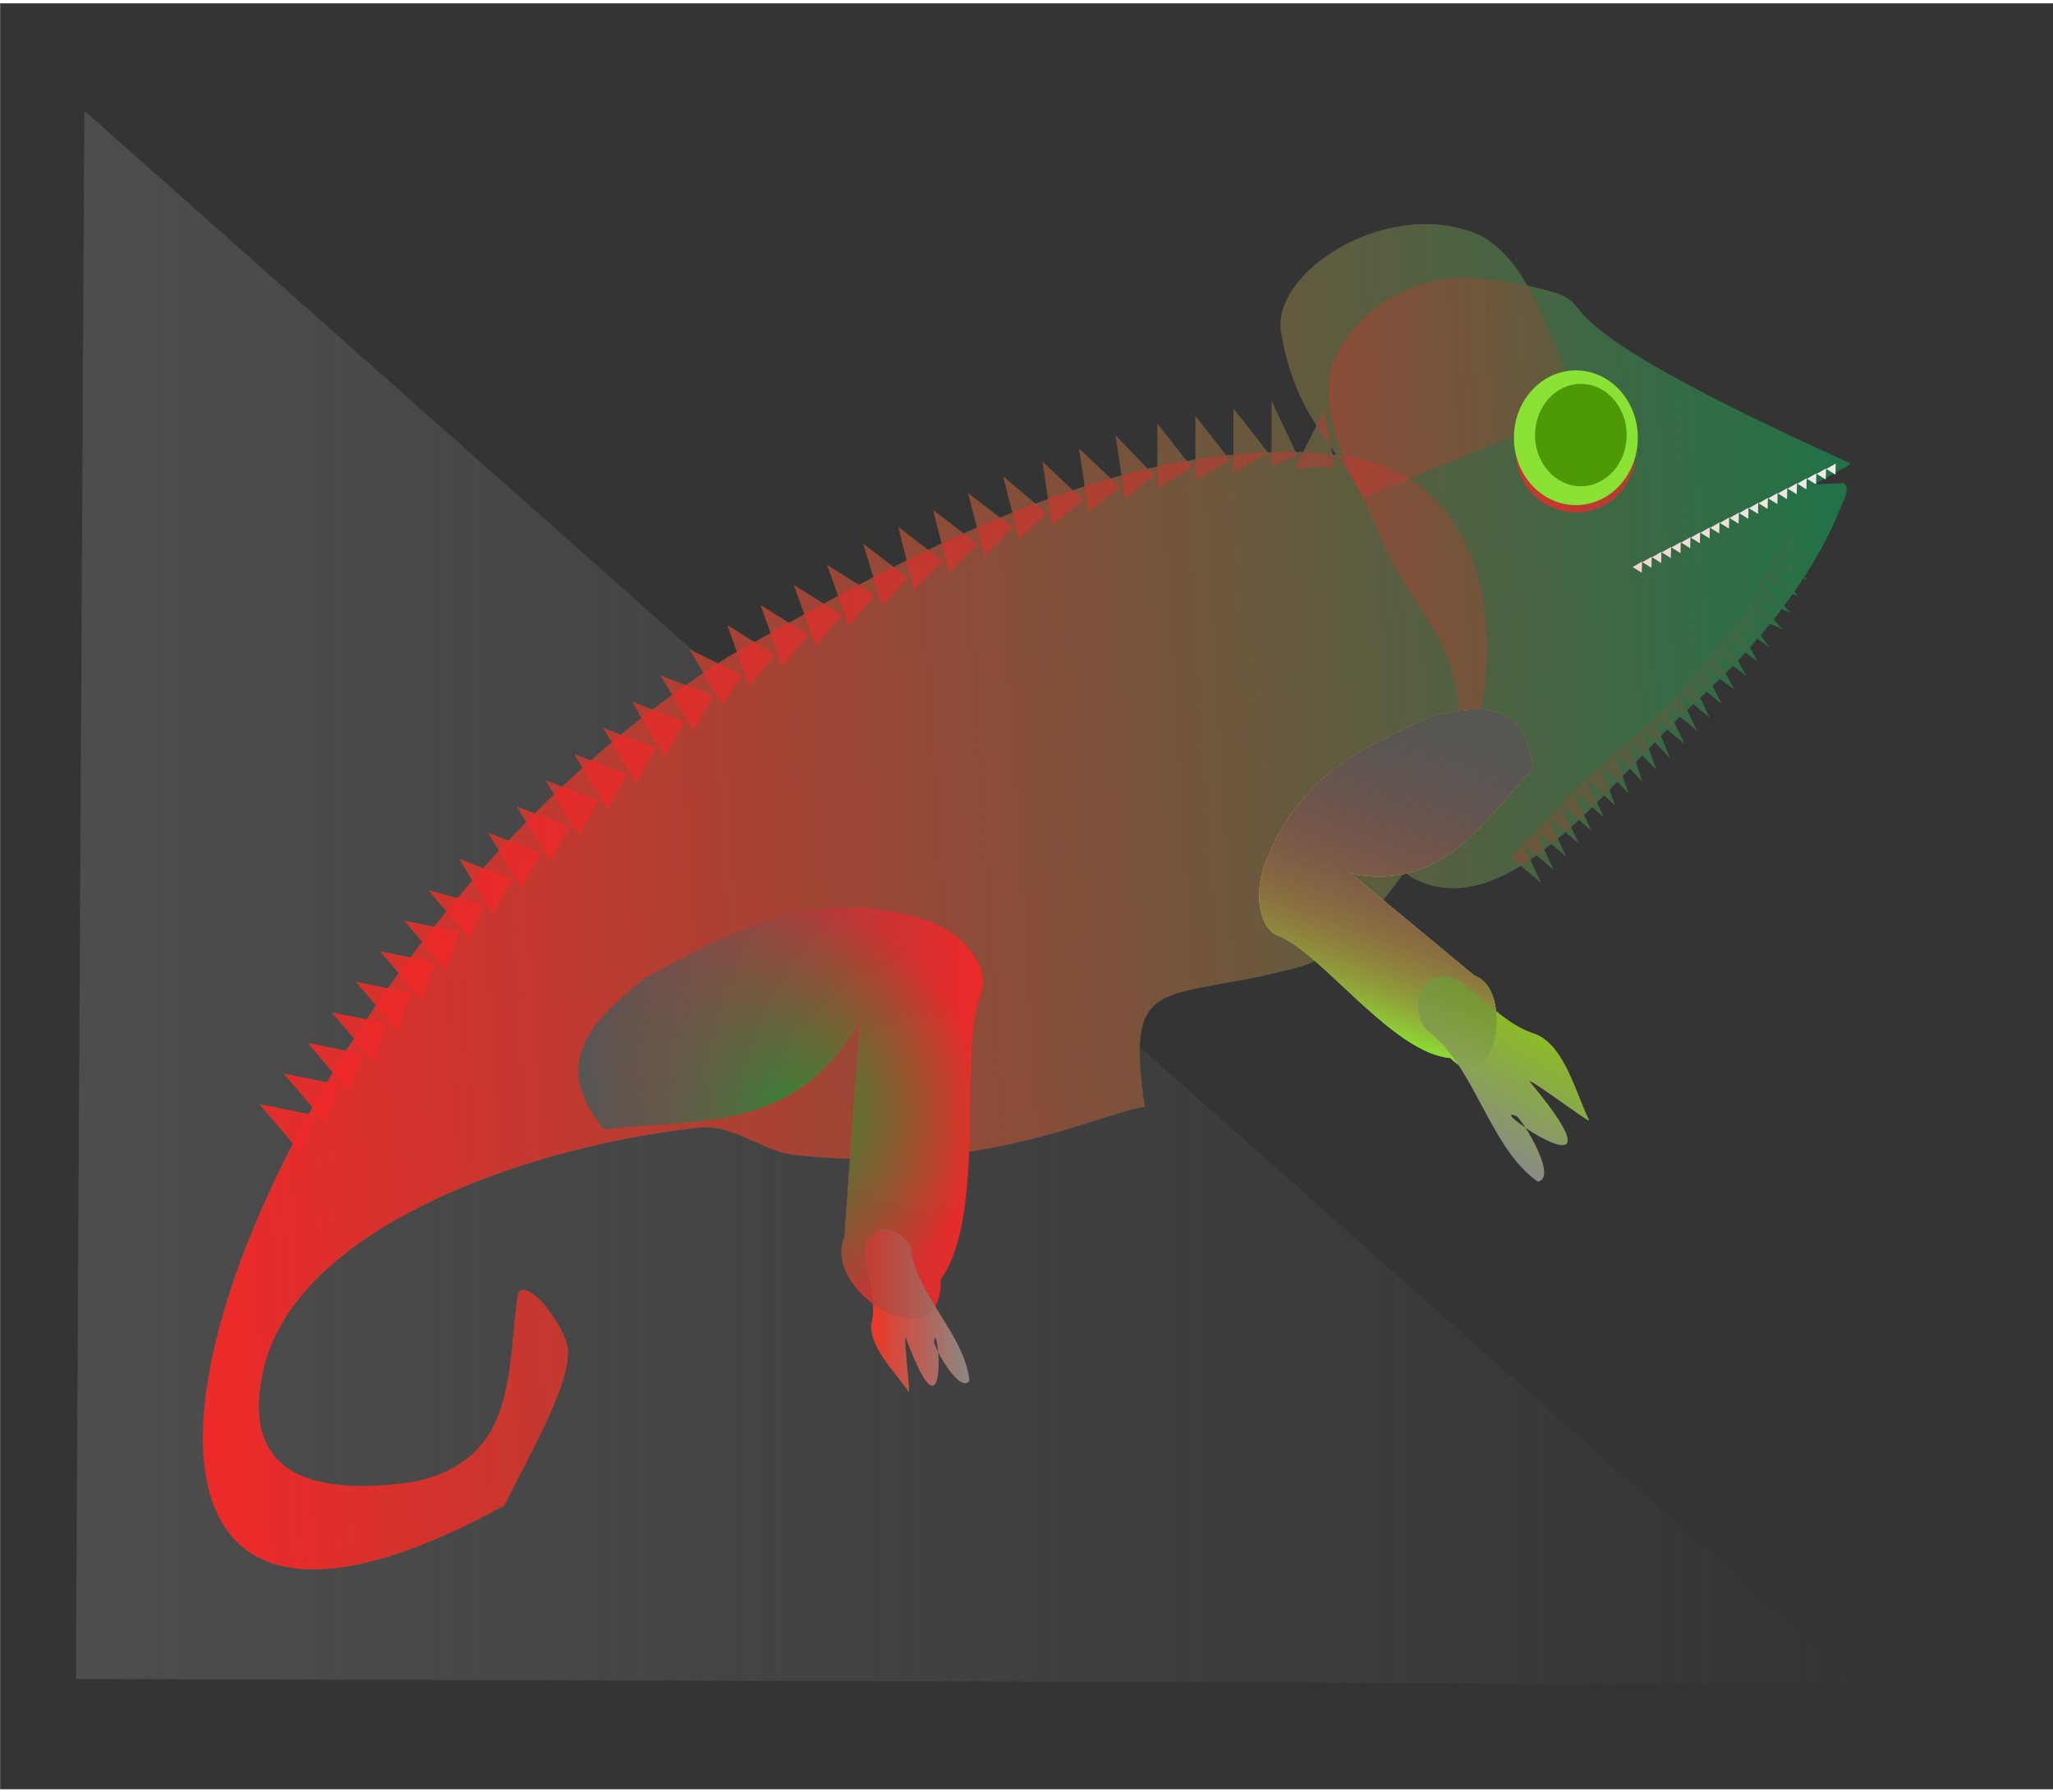 <?xml version="1.0" encoding="UTF-8" standalone="no"?>
<!-- Created with Inkscape (http://www.inkscape.org/) -->

<svg
   xmlns:dc="http://purl.org/dc/elements/1.1/"
   xmlns:cc="http://creativecommons.org/ns#"
   xmlns:rdf="http://www.w3.org/1999/02/22-rdf-syntax-ns#"
   xmlns:svg="http://www.w3.org/2000/svg"
   xmlns="http://www.w3.org/2000/svg"
   xmlns:xlink="http://www.w3.org/1999/xlink"
   xmlns:sodipodi="http://sodipodi.sourceforge.net/DTD/sodipodi-0.dtd"
   xmlns:inkscape="http://www.inkscape.org/namespaces/inkscape"
   inkscape:version="0.48.3.1 r9886"
   version="1.1"
   id="svg2"
   height="480"
   width="550"
   sodipodi:docname="kameleon.svg"
   inkscape:export-filename="/home/john/Images/kameleon.png"
   inkscape:export-xdpi="48.459999"
   inkscape:export-ydpi="48.459999">
  <sodipodi:namedview
     id="base"
     pagecolor="#ffffff"
     bordercolor="#666666"
     borderopacity="1.0"
     inkscape:pageopacity="0.0"
     inkscape:pageshadow="2"
     inkscape:zoom="0.35"
     inkscape:cx="-125"
     inkscape:cy="520"
     inkscape:document-units="px"
     inkscape:current-layer="g3142"
     showgrid="false"
     inkscape:window-width="1366"
     inkscape:window-height="744"
     inkscape:window-x="0"
     inkscape:window-y="24"
     inkscape:window-maximized="1" />
  <defs
     id="defs4">
    <linearGradient
       inkscape:collect="always"
       id="linearGradient5080">
      <stop
         style="stop-color:#f23120;stop-opacity:1;"
         offset="0"
         id="stop5082" />
      <stop
         style="stop-color:#f23120;stop-opacity:0;"
         offset="1"
         id="stop5084" />
    </linearGradient>
    <linearGradient
       inkscape:collect="always"
       id="linearGradient5046">
      <stop
         style="stop-color:#8cbe20;stop-opacity:1;"
         offset="0"
         id="stop5048" />
      <stop
         style="stop-color:#8cbe20;stop-opacity:0;"
         offset="1"
         id="stop5050" />
    </linearGradient>
    <linearGradient
       inkscape:collect="always"
       id="linearGradient4947">
      <stop
         style="stop-color:#555753;stop-opacity:1;"
         offset="0"
         id="stop4949" />
      <stop
         style="stop-color:#555753;stop-opacity:0;"
         offset="1"
         id="stop4951" />
    </linearGradient>
    <linearGradient
       inkscape:collect="always"
       id="linearGradient4919">
      <stop
         style="stop-color:#555753;stop-opacity:1;"
         offset="0"
         id="stop4921" />
      <stop
         style="stop-color:#555753;stop-opacity:0;"
         offset="1"
         id="stop4923" />
    </linearGradient>
    <linearGradient
       inkscape:collect="always"
       id="linearGradient4901">
      <stop
         style="stop-color:#ef2929;stop-opacity:1;"
         offset="0"
         id="stop4903" />
      <stop
         style="stop-color:#ef2929;stop-opacity:0;"
         offset="1"
         id="stop4905" />
    </linearGradient>
    <linearGradient
       inkscape:collect="always"
       id="linearGradient4885">
      <stop
         style="stop-color:#1ea920;stop-opacity:1;"
         offset="0"
         id="stop4887" />
      <stop
         style="stop-color:#1ea920;stop-opacity:0;"
         offset="1"
         id="stop4889" />
    </linearGradient>
    <linearGradient
       inkscape:collect="always"
       id="linearGradient4604">
      <stop
         style="stop-color:#4d4d4d;stop-opacity:1;"
         offset="0"
         id="stop4606" />
      <stop
         style="stop-color:#4d4d4d;stop-opacity:0;"
         offset="1"
         id="stop4608" />
    </linearGradient>
    <linearGradient
       inkscape:collect="always"
       id="linearGradient4596">
      <stop
         style="stop-color:#343434;stop-opacity:1;"
         offset="0"
         id="stop4598" />
      <stop
         style="stop-color:#343434;stop-opacity:0;"
         offset="1"
         id="stop4600" />
    </linearGradient>
    <linearGradient
       inkscape:collect="always"
       id="linearGradient4493">
      <stop
         style="stop-color:#3465a4;stop-opacity:1;"
         offset="0"
         id="stop4495" />
      <stop
         style="stop-color:#3465a4;stop-opacity:0;"
         offset="1"
         id="stop4497" />
    </linearGradient>
    <linearGradient
       inkscape:collect="always"
       id="linearGradient4471">
      <stop
         style="stop-color:#ef2929;stop-opacity:1;"
         offset="0"
         id="stop4473" />
      <stop
         style="stop-color:#ef2929;stop-opacity:0;"
         offset="1"
         id="stop4475" />
    </linearGradient>
    <linearGradient
       inkscape:collect="always"
       id="linearGradient4413">
      <stop
         style="stop-color:#000000;stop-opacity:1;"
         offset="0"
         id="stop4415" />
      <stop
         style="stop-color:#000000;stop-opacity:0;"
         offset="1"
         id="stop4417" />
    </linearGradient>
    <linearGradient
       inkscape:collect="always"
       id="linearGradient3962">
      <stop
         style="stop-color:#31999b;stop-opacity:1;"
         offset="0"
         id="stop3964" />
      <stop
         style="stop-color:#31999b;stop-opacity:0;"
         offset="1"
         id="stop3966" />
    </linearGradient>
    <radialGradient
       inkscape:collect="always"
       xlink:href="#linearGradient3962"
       id="radialGradient3970"
       cx="-291.429"
       cy="753.791"
       fx="-291.429"
       fy="753.791"
       r="38.662"
       gradientTransform="matrix(1,0,0,1.001,0,-1.019)"
       gradientUnits="userSpaceOnUse" />
    <radialGradient
       inkscape:collect="always"
       xlink:href="#linearGradient3962"
       id="radialGradient4000"
       gradientUnits="userSpaceOnUse"
       gradientTransform="matrix(1,0,0,1.001,0,-1.019)"
       cx="-291.429"
       cy="753.791"
       fx="-291.429"
       fy="753.791"
       r="38.662" />
    <radialGradient
       inkscape:collect="always"
       xlink:href="#linearGradient3962"
       id="radialGradient4326"
       gradientUnits="userSpaceOnUse"
       gradientTransform="matrix(1,0,0,1.001,0,-1.019)"
       cx="-291.429"
       cy="753.791"
       fx="-291.429"
       fy="753.791"
       r="38.662" />
    <linearGradient
       inkscape:collect="always"
       xlink:href="#linearGradient4413"
       id="linearGradient4419"
       x1="-164.68"
       y1="654.138"
       x2="-89.332"
       y2="819.853"
       gradientUnits="userSpaceOnUse" />
    <linearGradient
       inkscape:collect="always"
       xlink:href="#linearGradient4471"
       id="linearGradient4477"
       x1="-1286.124"
       y1="442.155"
       x2="220.002"
       y2="442.155"
       gradientUnits="userSpaceOnUse" />
    <radialGradient
       inkscape:collect="always"
       xlink:href="#linearGradient4493"
       id="radialGradient4501"
       cx="-244.286"
       cy="710.934"
       fx="-244.286"
       fy="710.934"
       r="32.857"
       gradientTransform="matrix(1,0,0,1.087,0,-61.82)"
       gradientUnits="userSpaceOnUse" />
    <linearGradient
       inkscape:collect="always"
       xlink:href="#linearGradient4471"
       id="linearGradient4542"
       gradientUnits="userSpaceOnUse"
       x1="-1286.124"
       y1="442.155"
       x2="220.002"
       y2="442.155" />
    <radialGradient
       inkscape:collect="always"
       xlink:href="#linearGradient4493"
       id="radialGradient4548"
       gradientUnits="userSpaceOnUse"
       gradientTransform="matrix(1,0,0,1.087,0,-61.82)"
       cx="-244.286"
       cy="710.934"
       fx="-244.286"
       fy="710.934"
       r="32.857" />
    <linearGradient
       inkscape:collect="always"
       xlink:href="#linearGradient4471"
       id="linearGradient4660"
       gradientUnits="userSpaceOnUse"
       x1="-1286.124"
       y1="442.155"
       x2="220.002"
       y2="442.155" />
    <radialGradient
       inkscape:collect="always"
       xlink:href="#linearGradient4493"
       id="radialGradient4666"
       gradientUnits="userSpaceOnUse"
       gradientTransform="matrix(1,0,0,1.087,0,-61.82)"
       cx="-244.286"
       cy="710.934"
       fx="-244.286"
       fy="710.934"
       r="32.857" />
    <linearGradient
       inkscape:collect="always"
       xlink:href="#linearGradient4471"
       id="linearGradient4700"
       gradientUnits="userSpaceOnUse"
       x1="-1286.124"
       y1="442.155"
       x2="220.002"
       y2="442.155" />
    <radialGradient
       inkscape:collect="always"
       xlink:href="#linearGradient4493"
       id="radialGradient4702"
       gradientUnits="userSpaceOnUse"
       gradientTransform="matrix(1,0,0,1.087,0,-61.82)"
       cx="-244.286"
       cy="710.934"
       fx="-244.286"
       fy="710.934"
       r="32.857" />
    <linearGradient
       inkscape:collect="always"
       xlink:href="#linearGradient4471"
       id="linearGradient4750"
       gradientUnits="userSpaceOnUse"
       x1="-1286.124"
       y1="442.155"
       x2="220.002"
       y2="442.155" />
    <radialGradient
       inkscape:collect="always"
       xlink:href="#linearGradient4493"
       id="radialGradient4756"
       gradientUnits="userSpaceOnUse"
       gradientTransform="matrix(1,0,0,1.087,0,-61.82)"
       cx="-244.286"
       cy="710.934"
       fx="-244.286"
       fy="710.934"
       r="32.857" />
    <linearGradient
       inkscape:collect="always"
       xlink:href="#linearGradient4471"
       id="linearGradient4802"
       gradientUnits="userSpaceOnUse"
       x1="-1286.124"
       y1="442.155"
       x2="220.002"
       y2="442.155" />
    <radialGradient
       inkscape:collect="always"
       xlink:href="#linearGradient4493"
       id="radialGradient4808"
       gradientUnits="userSpaceOnUse"
       gradientTransform="matrix(1,0,0,1.087,0,-61.82)"
       cx="-244.286"
       cy="710.934"
       fx="-244.286"
       fy="710.934"
       r="32.857" />
    <linearGradient
       inkscape:collect="always"
       xlink:href="#linearGradient4901"
       id="linearGradient4911"
       x1="293.482"
       y1="811.179"
       x2="563.264"
       y2="811.179"
       gradientUnits="userSpaceOnUse" />
    <linearGradient
       inkscape:collect="always"
       xlink:href="#linearGradient4919"
       id="linearGradient4927"
       x1="293.482"
       y1="811.179"
       x2="563.264"
       y2="811.179"
       gradientUnits="userSpaceOnUse" />
    <linearGradient
       inkscape:collect="always"
       xlink:href="#linearGradient4471"
       id="linearGradient5138"
       gradientUnits="userSpaceOnUse"
       x1="-1286.124"
       y1="442.155"
       x2="220.002"
       y2="442.155" />
    <linearGradient
       inkscape:collect="always"
       xlink:href="#linearGradient4471"
       id="linearGradient5140"
       gradientUnits="userSpaceOnUse"
       x1="-1286.124"
       y1="442.155"
       x2="220.002"
       y2="442.155" />
    <linearGradient
       inkscape:collect="always"
       xlink:href="#linearGradient4471"
       id="linearGradient5142"
       gradientUnits="userSpaceOnUse"
       x1="-1286.124"
       y1="442.155"
       x2="220.002"
       y2="442.155" />
    <linearGradient
       inkscape:collect="always"
       xlink:href="#linearGradient4471"
       id="linearGradient5144"
       gradientUnits="userSpaceOnUse"
       x1="-1286.124"
       y1="442.155"
       x2="220.002"
       y2="442.155" />
    <linearGradient
       inkscape:collect="always"
       xlink:href="#linearGradient4471"
       id="linearGradient5146"
       gradientUnits="userSpaceOnUse"
       x1="-1286.124"
       y1="442.155"
       x2="220.002"
       y2="442.155" />
    <linearGradient
       inkscape:collect="always"
       xlink:href="#linearGradient4471"
       id="linearGradient5148"
       gradientUnits="userSpaceOnUse"
       x1="-1286.124"
       y1="442.155"
       x2="220.002"
       y2="442.155" />
    <linearGradient
       inkscape:collect="always"
       xlink:href="#linearGradient4471"
       id="linearGradient5150"
       gradientUnits="userSpaceOnUse"
       x1="-1286.124"
       y1="442.155"
       x2="220.002"
       y2="442.155" />
    <linearGradient
       inkscape:collect="always"
       xlink:href="#linearGradient4471"
       id="linearGradient5152"
       gradientUnits="userSpaceOnUse"
       x1="-1286.124"
       y1="442.155"
       x2="220.002"
       y2="442.155" />
    <radialGradient
       inkscape:collect="always"
       xlink:href="#linearGradient4493"
       id="radialGradient5154"
       gradientUnits="userSpaceOnUse"
       gradientTransform="matrix(1,0,0,1.087,0,-61.82)"
       cx="-244.286"
       cy="710.934"
       fx="-244.286"
       fy="710.934"
       r="32.857" />
    <radialGradient
       inkscape:collect="always"
       xlink:href="#linearGradient4493"
       id="radialGradient5156"
       gradientUnits="userSpaceOnUse"
       gradientTransform="matrix(1,0,0,1.087,0,-61.82)"
       cx="-244.286"
       cy="710.934"
       fx="-244.286"
       fy="710.934"
       r="32.857" />
    <radialGradient
       inkscape:collect="always"
       xlink:href="#linearGradient4493"
       id="radialGradient5158"
       gradientUnits="userSpaceOnUse"
       gradientTransform="matrix(1,0,0,1.087,0,-61.82)"
       cx="-244.286"
       cy="710.934"
       fx="-244.286"
       fy="710.934"
       r="32.857" />
    <radialGradient
       inkscape:collect="always"
       xlink:href="#linearGradient4885"
       id="radialGradient5160"
       gradientUnits="userSpaceOnUse"
       gradientTransform="matrix(1,0,0,1.016,0,-4.973)"
       cx="-533.635"
       cy="307.079"
       fx="-533.635"
       fy="307.079"
       r="71.132" />
    <linearGradient
       inkscape:collect="always"
       xlink:href="#linearGradient4901"
       id="linearGradient5162"
       gradientUnits="userSpaceOnUse"
       x1="293.482"
       y1="811.179"
       x2="563.264"
       y2="811.179" />
    <linearGradient
       inkscape:collect="always"
       xlink:href="#linearGradient4901"
       id="linearGradient5164"
       gradientUnits="userSpaceOnUse"
       x1="293.482"
       y1="811.179"
       x2="563.264"
       y2="811.179" />
    <linearGradient
       inkscape:collect="always"
       xlink:href="#linearGradient4901"
       id="linearGradient5166"
       gradientUnits="userSpaceOnUse"
       x1="293.482"
       y1="811.179"
       x2="563.264"
       y2="811.179" />
    <linearGradient
       inkscape:collect="always"
       xlink:href="#linearGradient5046"
       id="linearGradient5168"
       gradientUnits="userSpaceOnUse"
       x1="270.036"
       y1="503.237"
       x2="581.368"
       y2="503.237" />
    <linearGradient
       inkscape:collect="always"
       xlink:href="#linearGradient4919"
       id="linearGradient5170"
       gradientUnits="userSpaceOnUse"
       x1="293.482"
       y1="811.179"
       x2="563.264"
       y2="811.179" />
    <linearGradient
       inkscape:collect="always"
       xlink:href="#linearGradient4919"
       id="linearGradient5172"
       gradientUnits="userSpaceOnUse"
       x1="293.482"
       y1="811.179"
       x2="563.264"
       y2="811.179" />
    <linearGradient
       inkscape:collect="always"
       xlink:href="#linearGradient4919"
       id="linearGradient5174"
       gradientUnits="userSpaceOnUse"
       x1="293.482"
       y1="811.179"
       x2="563.264"
       y2="811.179" />
    <linearGradient
       inkscape:collect="always"
       xlink:href="#linearGradient5080"
       id="linearGradient5176"
       gradientUnits="userSpaceOnUse"
       x1="455.75"
       y1="440.38"
       x2="664.453"
       y2="440.38" />
    <linearGradient
       inkscape:collect="always"
       xlink:href="#linearGradient4947"
       id="linearGradient5178"
       gradientUnits="userSpaceOnUse"
       x1="-604.767"
       y1="307.079"
       x2="-462.503"
       y2="307.079" />
    <linearGradient
       inkscape:collect="always"
       xlink:href="#linearGradient4604"
       id="linearGradient5185"
       gradientUnits="userSpaceOnUse"
       gradientTransform="matrix(0.849,0,0,0.849,-688.235,244.978)"
       x1="-432.252"
       y1="157.968"
       x2="493.572"
       y2="157.968" />
    <linearGradient
       inkscape:collect="always"
       xlink:href="#linearGradient4596"
       id="linearGradient5187"
       gradientUnits="userSpaceOnUse"
       gradientTransform="matrix(0.849,0,0,0.849,-653.321,207.835)"
       x1="-428.692"
       y1="160.537"
       x2="497.128"
       y2="160.537" />
    <linearGradient
       inkscape:collect="always"
       xlink:href="#linearGradient4471"
       id="linearGradient5238"
       gradientUnits="userSpaceOnUse"
       x1="-1286.124"
       y1="442.155"
       x2="220.002"
       y2="442.155" />
    <radialGradient
       inkscape:collect="always"
       xlink:href="#linearGradient4493"
       id="radialGradient5240"
       gradientUnits="userSpaceOnUse"
       gradientTransform="matrix(1,0,0,1.087,0,-61.82)"
       cx="-244.286"
       cy="710.934"
       fx="-244.286"
       fy="710.934"
       r="32.857" />
    <linearGradient
       inkscape:collect="always"
       xlink:href="#linearGradient4901"
       id="linearGradient5242"
       gradientUnits="userSpaceOnUse"
       x1="293.482"
       y1="811.179"
       x2="563.264"
       y2="811.179" />
    <linearGradient
       inkscape:collect="always"
       xlink:href="#linearGradient4919"
       id="linearGradient5244"
       gradientUnits="userSpaceOnUse"
       x1="293.482"
       y1="811.179"
       x2="563.264"
       y2="811.179" />
  </defs>
  <g
     inkscape:label="Calque 1"
     inkscape:groupmode="layer"
     id="layer1"
     transform="translate(0,-572.362)">
    <g
       id="g3142"
       transform="translate(-88.571,177.143)">
      <g
         id="g5189"
         transform="matrix(0.708,0,0,0.708,83.078,348.637)">
        <g
           transform="matrix(0.858,0,0,0.858,941.804,80.095)"
           id="g5180">
          <rect
             style="fill:#343434;fill-opacity:1;fill-rule:evenodd;stroke:#93adae;stroke-width:0;stroke-linecap:round;stroke-linejoin:miter;stroke-miterlimit:4;stroke-opacity:0.686;stroke-dasharray:none;stroke-dashoffset:0"
             id="rect4668"
             width="905.714"
             height="787.554"
             x="-1088.571"
             y="-15.192" />
          <path
             style="fill:url(#linearGradient5185);fill-opacity:1;fill-rule:evenodd;stroke:#93adae;stroke-width:0;stroke-linecap:round;stroke-linejoin:miter;stroke-miterlimit:4;stroke-opacity:0.686;stroke-dasharray:none;stroke-dashoffset:0"
             d="m -269.285,725.974 c -261.95,-0.753 -523.9,-1.507 -785.85,-2.26 l 3.701,-691.562 z"
             id="path4569"
             inkscape:connector-curvature="0"
             sodipodi:nodetypes="cccc" />
          <path
             sodipodi:nodetypes="cccc"
             inkscape:connector-curvature="0"
             id="path4572"
             d="m -1017.2,-3.208 c 261.949,1.02 523.898,2.04 785.847,3.06 l -4.405,691.557 z"
             style="fill:url(#linearGradient5187);fill-opacity:1;fill-rule:evenodd;stroke:#93adae;stroke-width:0;stroke-linecap:round;stroke-linejoin:miter;stroke-miterlimit:4;stroke-opacity:0.686;stroke-dasharray:none;stroke-dashoffset:0" />
        </g>
        <g
           transform="matrix(1.076,0,0,1.076,877.321,156.528)"
           id="g5094">
          <g
             id="g4503"
             transform="matrix(0.663,0,0,0.663,51.93,-131.059)">
            <g
               style="fill:#207248;fill-opacity:1"
               transform="matrix(0.599,-0.037,0.037,0.603,-452.084,254.772)"
               id="g3041">
              <path
                 style="fill:#207248;fill-opacity:1;stroke:none"
                 d="M -160.223,112.362 C -202.231,74.934 -278.396,71.556 -340.01,75.219 -497.761,84.598 -668.56,171.221 -779.105,223.791 -1238.328,472.066 -1521.489,1188.741 -1023.56,955.851 c 37.909,-63.562 63.552,-103.881 64.669,-132.06 0.818,-20.652 -34.091,-71.104 -41.489,-51.429 -13.74,70.832 -10.555,142.965 -100.266,157.714 -141.456,11.809 -142.85,-55.311 -127.925,-106.286 35.936,-122.738 245.029,-181.573 397.605,-188.571 28.86,-1.324 51.749,21.953 79.521,28.571 165.761,29.275 269.047,-18.056 314.627,-22.857 -10.69,-122.461 22.436,-88.765 145.212,-114.286 54.8,-11.391 151.307,-130.309 172.872,-214.286 16.991,-66.166 14.171,-150.408 -41.489,-200 z"
                 id="path3043"
                 inkscape:connector-curvature="0"
                 sodipodi:nodetypes="aaccsccsaccsaa" />
              <path
                 style="fill:#207248;fill-opacity:1;fill-rule:evenodd;stroke:none"
                 d="m -99.749,-107.266 c -76.584,-34.067 -180.706,23.983 -174.915,77.487 8.231,76.056 42.031,99.293 63.046,148.94 C -145.593,96.96 -79.569,74.759 -13.544,52.559 -34.56,2.913 -49.534,-84.929 -99.749,-107.266 z"
                 id="path3045"
                 inkscape:connector-curvature="0"
                 sodipodi:nodetypes="ssccs" />
              <path
                 style="fill:#207248;fill-opacity:1;stroke:none"
                 d="m -59.621,-59.066 c -22.203,-6.024 -45.974,-10.88 -69.083,-8.571 -21.039,2.101 -42.555,8.643 -59.214,20 -21.058,14.356 -40.759,34.352 -46.055,57.143 -11.318,48.706 20.604,97.905 36.186,145.714 16.153,49.56 58.694,94.208 59.214,145.714 0.335,33.127 -26.565,62.228 -36.186,94.286 -5.913,19.701 -32.457,48.442 -13.159,60 82.678,49.516 182.582,-78.184 256.593,-137.143 58.346,-46.48 111.36,-102.113 141.455,-165.714 2.947,-6.229 9.138,-15.579 3.29,-20 -271.1,-5.769 -234.708,101.165 3.29,-14.286 1.31,-0.721 3.367,-1.512 3.29,-2.857 C -102.194,-53.914 39.552,-31.525 -59.621,-59.066 z"
                 id="path3047"
                 inkscape:connector-curvature="0"
                 sodipodi:nodetypes="cssssssssscccc" />
              <path
                 sodipodi:type="arc"
                 style="fill:#207248;fill-opacity:1;fill-rule:evenodd;stroke:none"
                 id="path3049"
                 sodipodi:cx="-858.57141"
                 sodipodi:cy="-137.63782"
                 sodipodi:rx="64.285713"
                 sodipodi:ry="67.14286"
                 d="m -794.286,-137.638 c 0,37.082 -28.782,67.143 -64.286,67.143 -35.504,0 -64.286,-30.061 -64.286,-67.143 0,-37.082 28.782,-67.143 64.286,-67.143 35.504,0 64.286,30.061 64.286,67.143 z"
                 transform="matrix(0.822,0,0,0.787,684.508,199.287)" />
              <path
                 inkscape:connector-curvature="0"
                 style="fill:#207248;fill-opacity:1;fill-rule:evenodd;stroke:none"
                 id="path3051"
                 d="m -1217.583,590.843 c 0,0 47.902,12.68 47.902,12.68 0,0 -13.884,32.661 -13.884,32.661 0,0 -34.018,-45.341 -34.018,-45.341 m 22.918,-25.488 c 0,0 47.902,12.68 47.902,12.68 0,0 -13.884,32.661 -13.884,32.661 0,0 -34.018,-45.341 -34.018,-45.341 m 22.918,-25.488 c 0,0 47.902,12.68 47.902,12.68 0,0 -13.884,32.661 -13.884,32.661 0,0 -34.018,-45.341 -34.018,-45.341 m 22.918,-25.488 c 0,0 47.902,12.68 47.902,12.68 0,0 -13.884,32.661 -13.884,32.661 0,0 -34.018,-45.341 -34.018,-45.341 m 22.918,-25.488 c 0,0 47.902,12.68 47.902,12.68 0,0 -13.884,32.661 -13.884,32.661 0,0 -34.018,-45.341 -34.018,-45.341 m 22.918,-25.488 c 0,0 47.902,12.68 47.902,12.68 0,0 -13.884,32.661 -13.884,32.661 0,0 -34.018,-45.341 -34.018,-45.341 m 22.918,-25.488 c 0,0 47.902,12.68 47.902,12.68 0,0 -13.884,32.661 -13.884,32.661 0,0 -34.018,-45.341 -34.018,-45.341 m 22.918,-25.488 c 0,0 47.683,16.221 47.683,16.221 0,0 -13.665,29.119 -13.665,29.119 0,0 -34.018,-45.341 -34.018,-45.341 m 29.232,-25.499 c 0,0 45.205,20.294 45.205,20.294 0,0 -19.006,29.971 -19.006,29.971 0,0 -26.2,-50.265 -26.2,-50.265 m 26.754,-21.426 c 0,0 45.205,20.294 45.205,20.294 0,0 -19.006,29.971 -19.006,29.971 0,0 -26.2,-50.265 -26.2,-50.265 m 26.754,-21.426 c 0,0 45.205,20.294 45.205,20.294 0,0 -19.006,29.971 -19.006,29.971 0,0 -26.2,-50.265 -26.2,-50.265 m 26.754,-21.426 c 0,0 45.205,20.294 45.205,20.294 0,0 -19.006,29.971 -19.006,29.971 0,0 -26.2,-50.265 -26.2,-50.265 m 26.754,-21.426 c 0,0 45.205,20.294 45.205,20.294 0,0 -19.006,29.971 -19.006,29.971 0,0 -26.2,-50.265 -26.2,-50.265 m 26.754,-21.426 c 0,0 45.205,20.294 45.205,20.294 0,0 -19.006,29.971 -19.006,29.971 0,0 -26.2,-50.265 -26.2,-50.265 m 26.754,-21.426 c 0,0 45.205,20.294 45.205,20.294 0,0 -19.006,29.971 -19.006,29.971 0,0 -26.2,-50.265 -26.2,-50.265 M -840.649,236.95 c 0,0 45.205,20.294 45.205,20.294 0,0 -19.006,29.971 -19.006,29.971 0,0 -26.2,-50.265 -26.2,-50.265 m 26.754,-21.426 c 0,0 44.844,25.474 44.844,25.474 0,0 -18.644,24.792 -18.644,24.792 0,0 -26.2,-50.265 -26.2,-50.265 m 34.919,-19.052 c 0,0 40.356,28.753 40.356,28.753 0,0 -24.506,25.669 -24.506,25.669 0,0 -15.85,-54.422 -15.85,-54.422 m 30.432,-15.772 c 0,0 40.356,28.753 40.356,28.753 0,0 -24.506,25.669 -24.506,25.669 0,0 -15.85,-54.422 -15.85,-54.422 m 30.431,-15.772 c 0,0 40.356,28.753 40.356,28.753 0,0 -24.506,25.669 -24.506,25.669 0,0 -15.85,-54.422 -15.85,-54.422 m 30.431,-15.772 c 0,0 40.356,28.753 40.356,28.753 0,0 -24.506,25.669 -24.506,25.669 0,0 -15.85,-54.422 -15.85,-54.422 m 32.926,-16.671 c 0,0 37.49,32.402 37.49,32.402 0,0 -24.134,22.919 -24.134,22.919 0,0 -13.356,-55.321 -13.356,-55.321 m 31.774,-12.856 c 0,0 37.49,32.402 37.49,32.402 0,0 -26.8,23.264 -26.8,23.264 0,0 -10.689,-55.666 -10.689,-55.666 m 31.774,-12.856 c 0,0 37.49,32.402 37.49,32.402 0,0 -26.8,23.264 -26.8,23.264 0,0 -10.689,-55.666 -10.689,-55.666 m 31.774,-12.856 c 0,0 37.49,32.402 37.49,32.402 0,0 -26.8,23.264 -26.8,23.264 0,0 -10.689,-55.666 -10.689,-55.666 m 31.774,-12.856 c 0,0 36.602,34.796 36.602,34.796 0,0 -25.913,20.871 -25.913,20.871 0,0 -10.689,-55.666 -10.689,-55.666 m 35.528,-10.81 c 0,0 33.992,36.054 33.992,36.054 0,0 -29.031,20.412 -29.031,20.412 0,0 -4.961,-56.466 -4.961,-56.466 m 32.918,-9.551 c 0,0 33.992,36.054 33.992,36.054 0,0 -29.031,20.412 -29.031,20.412 0,0 -4.961,-56.466 -4.961,-56.466 m 32.918,-9.551 c 0,0 31.796,37.181 31.796,37.181 0,0 -26.834,19.284 -26.834,19.284 0,0 -4.961,-56.466 -4.961,-56.466 m 37.55,-8.072 c 0,0 28.222,40.73 28.222,40.73 0,0 -31.756,15.844 -31.756,15.844 0,0 3.534,-56.573 3.534,-56.573 m 33.976,-4.524 c 0,0 28.222,40.73 28.222,40.73 0,0 -31.756,15.844 -31.756,15.844 0,0 3.534,-56.573 3.534,-56.573 m 33.976,-4.524 c 0,0 28.222,40.73 28.222,40.73 0,0 -31.756,15.844 -31.756,15.844 0,0 3.534,-56.573 3.534,-56.573 m 33.976,-4.524 c 0,0 19.954,49.595 19.954,49.595 0,0 -23.488,6.978 -23.488,6.978 0,0 3.534,-56.573 3.534,-56.573 m 45.422,11.748 c 0,0 6.92,49.066 6.92,49.066 0,0 -35.489,-0.109 -35.489,-0.109 0,0 28.569,-48.957 28.569,-48.957" />
              <path
                 transform="matrix(0,0.936,-1,0,69.791,1175.365)"
                 d="m -1142.857,72.362 c 0,11.046 -7.036,20 -15.714,20 -8.679,0 -15.714,-8.954 -15.714,-20 0,-11.046 7.035,-20 15.714,-20 8.679,0 15.714,8.954 15.714,20 z"
                 sodipodi:ry="20"
                 sodipodi:rx="15.714286"
                 sodipodi:cy="72.362183"
                 sodipodi:cx="-1158.5714"
                 id="path3053"
                 style="fill:#207248;fill-opacity:1;fill-rule:evenodd;stroke:none"
                 sodipodi:type="arc" />
              <path
                 style="fill:#207248;fill-opacity:1;fill-rule:evenodd;stroke:none"
                 id="path3055"
                 d="m -75.204,466.266 c 0,0 -25.541,-24.279 -25.541,-24.279 0,0 11.971,-10.028 11.971,-10.028 0,0 13.571,34.307 13.571,34.307 m 11.78,-10.838 c 0,0 -25.541,-24.279 -25.541,-24.279 0,0 11.971,-10.028 11.971,-10.028 0,0 13.571,34.307 13.571,34.307 m 11.78,-10.838 c 0,0 -25.541,-24.279 -25.541,-24.279 0,0 11.971,-10.028 11.971,-10.028 0,0 13.571,34.307 13.571,34.307 m 11.78,-10.838 c 0,0 -25.541,-24.279 -25.541,-24.279 0,0 11.971,-10.028 11.971,-10.028 0,0 13.571,34.307 13.571,34.307 m 11.78,-10.838 c 0,0 -25.541,-24.279 -25.541,-24.279 0,0 11.971,-10.028 11.971,-10.028 0,0 13.571,34.307 13.571,34.307 m 11.78,-10.838 c 0,0 -25.541,-24.279 -25.541,-24.279 0,0 11.971,-10.028 11.971,-10.028 0,0 13.571,34.307 13.571,34.307 m 10.543,-9.634 c 0,0 -24.304,-25.483 -24.304,-25.483 0,0 14.235,-10.01 14.235,-10.01 0,0 10.069,35.493 10.069,35.493 m 12.806,-9.604 c 0,0 -22.983,-26.713 -22.983,-26.713 0,0 12.914,-8.78 12.914,-8.78 0,0 10.069,35.493 10.069,35.493 M 19.852,383.234 c 0,0 -22.983,-26.713 -22.983,-26.713 0,0 12.914,-8.78 12.914,-8.78 0,0 10.069,35.493 10.069,35.493 m 12.806,-9.604 c 0,0 -22.983,-26.713 -22.983,-26.713 0,0 12.914,-8.78 12.914,-8.78 0,0 10.069,35.493 10.069,35.493 m 12.806,-9.604 c 0,0 -22.983,-26.713 -22.983,-26.713 0,0 10.999,-8.181 10.999,-8.181 0,0 11.985,34.895 11.985,34.895 m 13.534,-11.608 c 0,0 -25.715,-24.095 -25.715,-24.095 0,0 11.899,-10.114 11.899,-10.114 0,0 13.816,34.209 13.816,34.209 m 11.702,-10.922 c 0,0 -25.715,-24.095 -25.715,-24.095 0,0 11.899,-10.114 11.899,-10.114 0,0 13.816,34.209 13.816,34.209 m 11.702,-10.922 c 0,0 -25.715,-24.095 -25.715,-24.095 0,0 11.899,-10.114 11.899,-10.114 0,0 13.816,34.209 13.816,34.209 m 11.702,-10.922 c 0,0 -25.715,-24.095 -25.715,-24.095 0,0 10.6,-9.916 10.6,-9.916 0,0 15.115,34.011 15.115,34.011 m 11.787,-12.336 c 0,0 -27.147,-22.469 -27.147,-22.469 0,0 11.255,-10.826 11.255,-10.826 0,0 15.892,33.295 15.892,33.295 m 11.009,-11.621 c 0,0 -27.147,-22.469 -27.147,-22.469 0,0 11.255,-10.826 11.255,-10.826 0,0 15.892,33.295 15.892,33.295 m 11.009,-11.621 c 0,0 -27.147,-22.469 -27.147,-22.469 0,0 11.255,-10.826 11.255,-10.826 0,0 15.892,33.295 15.892,33.295 m 11.009,-11.621 c 0,0 -27.147,-22.469 -27.147,-22.469 0,0 8.538,-7.907 8.538,-7.907 0,0 18.609,30.376 18.609,30.376 m 12.53,-15.415 c 0,0 -31.559,-15.679 -31.559,-15.679 0,0 8.486,-13.109 8.486,-13.109 0,0 23.073,28.788 23.073,28.788 m 8.066,-13.827 c 0,0 -31.559,-15.679 -31.559,-15.679 0,0 8.486,-13.109 8.486,-13.109 0,0 23.073,28.788 23.073,28.788 m 8.066,-13.827 c 0,0 -31.559,-15.679 -31.559,-15.679 0,0 7.895,-12.765 7.895,-12.765 0,0 23.664,28.444 23.664,28.444 m 7.967,-14.554 c 0,0 -32.076,-14.593 -32.076,-14.593 0,0 8.034,-13.391 8.034,-13.391 0,0 24.042,27.984 24.042,27.984 m 7.589,-14.094 c 0,0 -32.076,-14.593 -32.076,-14.593 0,0 8.034,-13.391 8.034,-13.391 0,0 24.042,27.984 24.042,27.984"
                 inkscape:connector-curvature="0" />
            </g>
            <path
               inkscape:connector-curvature="0"
               id="path5395"
               d="m -426.428,374.258 c 0,0 -4.818,-3.021 -4.818,-3.021 0,0 4.954,-2.871 4.954,-2.871 0,0 -0.136,5.892 -0.136,5.892 m 5.136,-2.601 c 0,0 -4.818,-3.021 -4.818,-3.021 0,0 4.954,-2.871 4.954,-2.871 0,0 -0.136,5.892 -0.136,5.892 m 5.136,-2.601 c 0,0 -4.818,-3.021 -4.818,-3.021 0,0 4.954,-2.871 4.954,-2.871 0,0 -0.136,5.892 -0.136,5.892 m 5.136,-2.601 c 0,0 -4.818,-3.021 -4.818,-3.021 0,0 4.954,-2.871 4.954,-2.871 0,0 -0.136,5.892 -0.136,5.892 m 5.136,-2.601 c 0,0 -4.818,-3.021 -4.818,-3.021 0,0 4.954,-2.871 4.954,-2.871 0,0 -0.136,5.892 -0.136,5.892 m 5.136,-2.601 c 0,0 -4.818,-3.021 -4.818,-3.021 0,0 4.954,-2.871 4.954,-2.871 0,0 -0.136,5.892 -0.136,5.892 m 5.136,-2.601 c 0,0 -4.818,-3.021 -4.818,-3.021 0,0 4.954,-2.871 4.954,-2.871 0,0 -0.136,5.892 -0.136,5.892 m 5.136,-2.601 c 0,0 -4.818,-3.021 -4.818,-3.021 0,0 4.954,-2.871 4.954,-2.871 0,0 -0.136,5.892 -0.136,5.892 m 5.136,-2.601 c 0,0 -4.818,-3.021 -4.818,-3.021 0,0 4.954,-2.871 4.954,-2.871 0,0 -0.136,5.892 -0.136,5.892 m 5.136,-2.601 c 0,0 -4.818,-3.021 -4.818,-3.021 0,0 4.954,-2.871 4.954,-2.871 0,0 -0.136,5.892 -0.136,5.892 m 5.136,-2.601 c 0,0 -4.818,-3.021 -4.818,-3.021 0,0 4.954,-2.871 4.954,-2.871 0,0 -0.136,5.892 -0.136,5.892 m 5.136,-2.601 c 0,0 -4.818,-3.021 -4.818,-3.021 0,0 4.954,-2.871 4.954,-2.871 0,0 -0.136,5.892 -0.136,5.892 m 5.136,-2.601 c 0,0 -4.818,-3.021 -4.818,-3.021 0,0 4.954,-2.871 4.954,-2.871 0,0 -0.136,5.892 -0.136,5.892 m 5.136,-2.601 c 0,0 -4.818,-3.021 -4.818,-3.021 0,0 4.954,-2.871 4.954,-2.871 0,0 -0.136,5.892 -0.136,5.892 m 5.136,-2.601 c 0,0 -4.818,-3.021 -4.818,-3.021 0,0 4.954,-2.871 4.954,-2.871 0,0 -0.136,5.892 -0.136,5.892 m 5.136,-2.601 c 0,0 -4.818,-3.021 -4.818,-3.021 0,0 4.954,-2.871 4.954,-2.871 0,0 -0.136,5.892 -0.136,5.892 m 5.136,-2.601 c 0,0 -4.818,-3.021 -4.818,-3.021 0,0 4.954,-2.871 4.954,-2.871 0,0 -0.136,5.892 -0.136,5.892 m 5.136,-2.601 c 0,0 -4.818,-3.021 -4.818,-3.021 0,0 4.954,-2.871 4.954,-2.871 0,0 -0.136,5.892 -0.136,5.892 m 5.136,-2.601 c 0,0 -4.818,-3.021 -4.818,-3.021 0,0 4.954,-2.871 4.954,-2.871 0,0 -0.136,5.892 -0.136,5.892 m 5.136,-2.601 c 0,0 -4.818,-3.021 -4.818,-3.021 0,0 4.954,-2.871 4.954,-2.871 0,0 -0.136,5.892 -0.136,5.892 m 5.136,-2.601 c 0,0 -4.818,-3.021 -4.818,-3.021 0,0 4.954,-2.871 4.954,-2.871 0,0 -0.136,5.892 -0.136,5.892"
               style="fill:#eeeeec;fill-opacity:1;fill-rule:evenodd;stroke:none" />
            <g
               id="g4437"
               transform="matrix(0.599,-0.037,0.037,0.603,-452.084,254.772)"
               style="fill:url(#linearGradient5238);fill-opacity:1">
              <path
                 sodipodi:nodetypes="aaccsccsaccsaa"
                 inkscape:connector-curvature="0"
                 id="path4439"
                 d="M -160.223,112.362 C -202.231,74.934 -278.396,71.556 -340.01,75.219 -497.761,84.598 -668.56,171.221 -779.105,223.791 -1238.328,472.066 -1521.489,1188.741 -1023.56,955.851 c 37.909,-63.562 63.552,-103.881 64.669,-132.06 0.818,-20.652 -34.091,-71.104 -41.489,-51.429 -13.74,70.832 -10.555,142.965 -100.266,157.714 -141.456,11.809 -142.85,-55.311 -127.925,-106.286 35.936,-122.738 245.029,-181.573 397.605,-188.571 28.86,-1.324 51.749,21.953 79.521,28.571 165.761,29.275 269.047,-18.056 314.627,-22.857 -10.69,-122.461 22.436,-88.765 145.212,-114.286 54.8,-11.391 151.307,-130.309 172.872,-214.286 16.991,-66.166 14.171,-150.408 -41.489,-200 z"
                 style="fill:url(#linearGradient5138);fill-opacity:1;stroke:none" />
              <path
                 sodipodi:nodetypes="ssccs"
                 inkscape:connector-curvature="0"
                 id="path4441"
                 d="m -99.749,-107.266 c -76.584,-34.067 -180.706,23.983 -174.915,77.487 8.231,76.056 42.031,99.293 63.046,148.94 C -145.593,96.96 -79.569,74.759 -13.544,52.559 -34.56,2.913 -49.534,-84.929 -99.749,-107.266 z"
                 style="fill:url(#linearGradient5140);fill-opacity:1;fill-rule:evenodd;stroke:none" />
              <path
                 sodipodi:nodetypes="cssssssssscccc"
                 inkscape:connector-curvature="0"
                 id="path4443"
                 d="m -59.621,-59.066 c -22.203,-6.024 -45.974,-10.88 -69.083,-8.571 -21.039,2.101 -42.555,8.643 -59.214,20 -21.058,14.356 -40.759,34.352 -46.055,57.143 -11.318,48.706 20.604,97.905 36.186,145.714 16.153,49.56 58.694,94.208 59.214,145.714 0.335,33.127 -26.565,62.228 -36.186,94.286 -5.913,19.701 -32.457,48.442 -13.159,60 82.678,49.516 182.582,-78.184 256.593,-137.143 58.346,-46.48 111.36,-102.113 141.455,-165.714 2.947,-6.229 9.138,-15.579 3.29,-20 -271.1,-5.769 -234.708,101.165 3.29,-14.286 1.31,-0.721 3.367,-1.512 3.29,-2.857 C -102.194,-53.914 39.552,-31.525 -59.621,-59.066 z"
                 style="fill:url(#linearGradient5142);fill-opacity:1;stroke:none" />
              <path
                 transform="matrix(0.822,0,0,0.787,684.508,199.287)"
                 d="m -794.286,-137.638 c 0,37.082 -28.782,67.143 -64.286,67.143 -35.504,0 -64.286,-30.061 -64.286,-67.143 0,-37.082 28.782,-67.143 64.286,-67.143 35.504,0 64.286,30.061 64.286,67.143 z"
                 sodipodi:ry="67.14286"
                 sodipodi:rx="64.285713"
                 sodipodi:cy="-137.63782"
                 sodipodi:cx="-858.57141"
                 id="path4445"
                 style="fill:url(#linearGradient5144);fill-opacity:1;fill-rule:evenodd;stroke:none"
                 sodipodi:type="arc" />
              <path
                 d="m -1217.583,590.843 c 0,0 47.902,12.68 47.902,12.68 0,0 -13.884,32.661 -13.884,32.661 0,0 -34.018,-45.341 -34.018,-45.341 m 22.918,-25.488 c 0,0 47.902,12.68 47.902,12.68 0,0 -13.884,32.661 -13.884,32.661 0,0 -34.018,-45.341 -34.018,-45.341 m 22.918,-25.488 c 0,0 47.902,12.68 47.902,12.68 0,0 -13.884,32.661 -13.884,32.661 0,0 -34.018,-45.341 -34.018,-45.341 m 22.918,-25.488 c 0,0 47.902,12.68 47.902,12.68 0,0 -13.884,32.661 -13.884,32.661 0,0 -34.018,-45.341 -34.018,-45.341 m 22.918,-25.488 c 0,0 47.902,12.68 47.902,12.68 0,0 -13.884,32.661 -13.884,32.661 0,0 -34.018,-45.341 -34.018,-45.341 m 22.918,-25.488 c 0,0 47.902,12.68 47.902,12.68 0,0 -13.884,32.661 -13.884,32.661 0,0 -34.018,-45.341 -34.018,-45.341 m 22.918,-25.488 c 0,0 47.902,12.68 47.902,12.68 0,0 -13.884,32.661 -13.884,32.661 0,0 -34.018,-45.341 -34.018,-45.341 m 22.918,-25.488 c 0,0 47.683,16.221 47.683,16.221 0,0 -13.665,29.119 -13.665,29.119 0,0 -34.018,-45.341 -34.018,-45.341 m 29.232,-25.499 c 0,0 45.205,20.294 45.205,20.294 0,0 -19.006,29.971 -19.006,29.971 0,0 -26.2,-50.265 -26.2,-50.265 m 26.754,-21.426 c 0,0 45.205,20.294 45.205,20.294 0,0 -19.006,29.971 -19.006,29.971 0,0 -26.2,-50.265 -26.2,-50.265 m 26.754,-21.426 c 0,0 45.205,20.294 45.205,20.294 0,0 -19.006,29.971 -19.006,29.971 0,0 -26.2,-50.265 -26.2,-50.265 m 26.754,-21.426 c 0,0 45.205,20.294 45.205,20.294 0,0 -19.006,29.971 -19.006,29.971 0,0 -26.2,-50.265 -26.2,-50.265 m 26.754,-21.426 c 0,0 45.205,20.294 45.205,20.294 0,0 -19.006,29.971 -19.006,29.971 0,0 -26.2,-50.265 -26.2,-50.265 m 26.754,-21.426 c 0,0 45.205,20.294 45.205,20.294 0,0 -19.006,29.971 -19.006,29.971 0,0 -26.2,-50.265 -26.2,-50.265 m 26.754,-21.426 c 0,0 45.205,20.294 45.205,20.294 0,0 -19.006,29.971 -19.006,29.971 0,0 -26.2,-50.265 -26.2,-50.265 M -840.649,236.95 c 0,0 45.205,20.294 45.205,20.294 0,0 -19.006,29.971 -19.006,29.971 0,0 -26.2,-50.265 -26.2,-50.265 m 26.754,-21.426 c 0,0 44.844,25.474 44.844,25.474 0,0 -18.644,24.792 -18.644,24.792 0,0 -26.2,-50.265 -26.2,-50.265 m 34.919,-19.052 c 0,0 40.356,28.753 40.356,28.753 0,0 -24.506,25.669 -24.506,25.669 0,0 -15.85,-54.422 -15.85,-54.422 m 30.432,-15.772 c 0,0 40.356,28.753 40.356,28.753 0,0 -24.506,25.669 -24.506,25.669 0,0 -15.85,-54.422 -15.85,-54.422 m 30.431,-15.772 c 0,0 40.356,28.753 40.356,28.753 0,0 -24.506,25.669 -24.506,25.669 0,0 -15.85,-54.422 -15.85,-54.422 m 30.431,-15.772 c 0,0 40.356,28.753 40.356,28.753 0,0 -24.506,25.669 -24.506,25.669 0,0 -15.85,-54.422 -15.85,-54.422 m 32.926,-16.671 c 0,0 37.49,32.402 37.49,32.402 0,0 -24.134,22.919 -24.134,22.919 0,0 -13.356,-55.321 -13.356,-55.321 m 31.774,-12.856 c 0,0 37.49,32.402 37.49,32.402 0,0 -26.8,23.264 -26.8,23.264 0,0 -10.689,-55.666 -10.689,-55.666 m 31.774,-12.856 c 0,0 37.49,32.402 37.49,32.402 0,0 -26.8,23.264 -26.8,23.264 0,0 -10.689,-55.666 -10.689,-55.666 m 31.774,-12.856 c 0,0 37.49,32.402 37.49,32.402 0,0 -26.8,23.264 -26.8,23.264 0,0 -10.689,-55.666 -10.689,-55.666 m 31.774,-12.856 c 0,0 36.602,34.796 36.602,34.796 0,0 -25.913,20.871 -25.913,20.871 0,0 -10.689,-55.666 -10.689,-55.666 m 35.528,-10.81 c 0,0 33.992,36.054 33.992,36.054 0,0 -29.031,20.412 -29.031,20.412 0,0 -4.961,-56.466 -4.961,-56.466 m 32.918,-9.551 c 0,0 33.992,36.054 33.992,36.054 0,0 -29.031,20.412 -29.031,20.412 0,0 -4.961,-56.466 -4.961,-56.466 m 32.918,-9.551 c 0,0 31.796,37.181 31.796,37.181 0,0 -26.834,19.284 -26.834,19.284 0,0 -4.961,-56.466 -4.961,-56.466 m 37.55,-8.072 c 0,0 28.222,40.73 28.222,40.73 0,0 -31.756,15.844 -31.756,15.844 0,0 3.534,-56.573 3.534,-56.573 m 33.976,-4.524 c 0,0 28.222,40.73 28.222,40.73 0,0 -31.756,15.844 -31.756,15.844 0,0 3.534,-56.573 3.534,-56.573 m 33.976,-4.524 c 0,0 28.222,40.73 28.222,40.73 0,0 -31.756,15.844 -31.756,15.844 0,0 3.534,-56.573 3.534,-56.573 m 33.976,-4.524 c 0,0 19.954,49.595 19.954,49.595 0,0 -23.488,6.978 -23.488,6.978 0,0 3.534,-56.573 3.534,-56.573 m 45.422,11.748 c 0,0 6.92,49.066 6.92,49.066 0,0 -35.489,-0.109 -35.489,-0.109 0,0 28.569,-48.957 28.569,-48.957"
                 id="path4447"
                 style="fill:url(#linearGradient5146);fill-opacity:1;fill-rule:evenodd;stroke:none"
                 inkscape:connector-curvature="0" />
              <path
                 sodipodi:type="arc"
                 style="fill:url(#linearGradient5148);fill-opacity:1;fill-rule:evenodd;stroke:none"
                 id="path4449"
                 sodipodi:cx="-1158.5714"
                 sodipodi:cy="72.362183"
                 sodipodi:rx="15.714286"
                 sodipodi:ry="20"
                 d="m -1142.857,72.362 c 0,11.046 -7.036,20 -15.714,20 -8.679,0 -15.714,-8.954 -15.714,-20 0,-11.046 7.035,-20 15.714,-20 8.679,0 15.714,8.954 15.714,20 z"
                 transform="matrix(0,0.936,-1,0,69.791,1175.365)" />
              <path
                 inkscape:connector-curvature="0"
                 d="m -75.204,466.266 c 0,0 -25.541,-24.279 -25.541,-24.279 0,0 11.971,-10.028 11.971,-10.028 0,0 13.571,34.307 13.571,34.307 m 11.78,-10.838 c 0,0 -25.541,-24.279 -25.541,-24.279 0,0 11.971,-10.028 11.971,-10.028 0,0 13.571,34.307 13.571,34.307 m 11.78,-10.838 c 0,0 -25.541,-24.279 -25.541,-24.279 0,0 11.971,-10.028 11.971,-10.028 0,0 13.571,34.307 13.571,34.307 m 11.78,-10.838 c 0,0 -25.541,-24.279 -25.541,-24.279 0,0 11.971,-10.028 11.971,-10.028 0,0 13.571,34.307 13.571,34.307 m 11.78,-10.838 c 0,0 -25.541,-24.279 -25.541,-24.279 0,0 11.971,-10.028 11.971,-10.028 0,0 13.571,34.307 13.571,34.307 m 11.78,-10.838 c 0,0 -25.541,-24.279 -25.541,-24.279 0,0 11.971,-10.028 11.971,-10.028 0,0 13.571,34.307 13.571,34.307 m 10.543,-9.634 c 0,0 -24.304,-25.483 -24.304,-25.483 0,0 14.235,-10.01 14.235,-10.01 0,0 10.069,35.493 10.069,35.493 m 12.806,-9.604 c 0,0 -22.983,-26.713 -22.983,-26.713 0,0 12.914,-8.78 12.914,-8.78 0,0 10.069,35.493 10.069,35.493 M 19.852,383.234 c 0,0 -22.983,-26.713 -22.983,-26.713 0,0 12.914,-8.78 12.914,-8.78 0,0 10.069,35.493 10.069,35.493 m 12.806,-9.604 c 0,0 -22.983,-26.713 -22.983,-26.713 0,0 12.914,-8.78 12.914,-8.78 0,0 10.069,35.493 10.069,35.493 m 12.806,-9.604 c 0,0 -22.983,-26.713 -22.983,-26.713 0,0 10.999,-8.181 10.999,-8.181 0,0 11.985,34.895 11.985,34.895 m 13.534,-11.608 c 0,0 -25.715,-24.095 -25.715,-24.095 0,0 11.899,-10.114 11.899,-10.114 0,0 13.816,34.209 13.816,34.209 m 11.702,-10.922 c 0,0 -25.715,-24.095 -25.715,-24.095 0,0 11.899,-10.114 11.899,-10.114 0,0 13.816,34.209 13.816,34.209 m 11.702,-10.922 c 0,0 -25.715,-24.095 -25.715,-24.095 0,0 11.899,-10.114 11.899,-10.114 0,0 13.816,34.209 13.816,34.209 m 11.702,-10.922 c 0,0 -25.715,-24.095 -25.715,-24.095 0,0 10.6,-9.916 10.6,-9.916 0,0 15.115,34.011 15.115,34.011 m 11.787,-12.336 c 0,0 -27.147,-22.469 -27.147,-22.469 0,0 11.255,-10.826 11.255,-10.826 0,0 15.892,33.295 15.892,33.295 m 11.009,-11.621 c 0,0 -27.147,-22.469 -27.147,-22.469 0,0 11.255,-10.826 11.255,-10.826 0,0 15.892,33.295 15.892,33.295 m 11.009,-11.621 c 0,0 -27.147,-22.469 -27.147,-22.469 0,0 11.255,-10.826 11.255,-10.826 0,0 15.892,33.295 15.892,33.295 m 11.009,-11.621 c 0,0 -27.147,-22.469 -27.147,-22.469 0,0 8.538,-7.907 8.538,-7.907 0,0 18.609,30.376 18.609,30.376 m 12.53,-15.415 c 0,0 -31.559,-15.679 -31.559,-15.679 0,0 8.486,-13.109 8.486,-13.109 0,0 23.073,28.788 23.073,28.788 m 8.066,-13.827 c 0,0 -31.559,-15.679 -31.559,-15.679 0,0 8.486,-13.109 8.486,-13.109 0,0 23.073,28.788 23.073,28.788 m 8.066,-13.827 c 0,0 -31.559,-15.679 -31.559,-15.679 0,0 7.895,-12.765 7.895,-12.765 0,0 23.664,28.444 23.664,28.444 m 7.967,-14.554 c 0,0 -32.076,-14.593 -32.076,-14.593 0,0 8.034,-13.391 8.034,-13.391 0,0 24.042,27.984 24.042,27.984 m 7.589,-14.094 c 0,0 -32.076,-14.593 -32.076,-14.593 0,0 8.034,-13.391 8.034,-13.391 0,0 24.042,27.984 24.042,27.984"
                 id="path4451"
                 style="fill:url(#linearGradient5150);fill-opacity:1;fill-rule:evenodd;stroke:none" />
            </g>
            <g
               transform="matrix(-1,0,0,1,-705.714,-408.571)"
               id="g4332">
              <path
                 sodipodi:type="arc"
                 style="fill:#8ae234;fill-opacity:1;fill-rule:evenodd;stroke:#c03a00;stroke-width:0;stroke-linecap:round;stroke-linejoin:miter;stroke-miterlimit:4;stroke-opacity:1;stroke-dasharray:none;stroke-dashoffset:0"
                 id="path4328"
                 sodipodi:cx="-327.14285"
                 sodipodi:cy="889.50507"
                 sodipodi:rx="38.57143"
                 sodipodi:ry="34.285713"
                 d="m -288.571,889.505 c 0,18.935 -17.269,34.286 -38.571,34.286 -21.302,0 -38.571,-15.35 -38.571,-34.286 0,-18.935 17.269,-34.286 38.571,-34.286 21.302,0 38.571,15.35 38.571,34.286 z"
                 transform="matrix(0.852,0,0,1.042,34.392,-215.634)" />
              <path
                 transform="matrix(0.63,0,0,0.792,-40.878,5.314)"
                 d="m -288.571,889.505 c 0,18.935 -17.269,34.286 -38.571,34.286 -21.302,0 -38.571,-15.35 -38.571,-34.286 0,-18.935 17.269,-34.286 38.571,-34.286 21.302,0 38.571,15.35 38.571,34.286 z"
                 sodipodi:ry="34.285713"
                 sodipodi:rx="38.57143"
                 sodipodi:cy="889.50507"
                 sodipodi:cx="-327.14285"
                 id="path4330"
                 style="fill:#4e9a06;fill-opacity:1;fill-rule:evenodd;stroke:#c03a00;stroke-width:0;stroke-linecap:round;stroke-linejoin:miter;stroke-miterlimit:4;stroke-opacity:1;stroke-dasharray:none;stroke-dashoffset:0"
                 sodipodi:type="arc" />
            </g>
            <g
               style="fill:url(#radialGradient5240);fill-opacity:1"
               id="g4479"
               transform="matrix(-1,0,0,1,-705.714,-408.571)">
              <path
                 transform="matrix(0.852,0,0,1.042,34.392,-215.634)"
                 d="m -288.571,889.505 c 0,18.935 -17.269,34.286 -38.571,34.286 -21.302,0 -38.571,-15.35 -38.571,-34.286 0,-18.935 17.269,-34.286 38.571,-34.286 21.302,0 38.571,15.35 38.571,34.286 z"
                 sodipodi:ry="34.285713"
                 sodipodi:rx="38.57143"
                 sodipodi:cy="889.50507"
                 sodipodi:cx="-327.14285"
                 id="path4481"
                 style="fill:url(#radialGradient5154);fill-opacity:1;fill-rule:evenodd;stroke:#c03a00;stroke-width:0;stroke-linecap:round;stroke-linejoin:miter;stroke-miterlimit:4;stroke-opacity:1;stroke-dasharray:none;stroke-dashoffset:0"
                 sodipodi:type="arc" />
              <path
                 sodipodi:type="arc"
                 style="fill:url(#radialGradient5156);fill-opacity:1;fill-rule:evenodd;stroke:#c03a00;stroke-width:0;stroke-linecap:round;stroke-linejoin:miter;stroke-miterlimit:4;stroke-opacity:1;stroke-dasharray:none;stroke-dashoffset:0"
                 id="path4483"
                 sodipodi:cx="-327.14285"
                 sodipodi:cy="889.50507"
                 sodipodi:rx="38.57143"
                 sodipodi:ry="34.285713"
                 d="m -288.571,889.505 c 0,18.935 -17.269,34.286 -38.571,34.286 -21.302,0 -38.571,-15.35 -38.571,-34.286 0,-18.935 17.269,-34.286 38.571,-34.286 21.302,0 38.571,15.35 38.571,34.286 z"
                 transform="matrix(0.63,0,0,0.792,-40.878,5.314)" />
            </g>
          </g>
          <path
             style="fill:#ef2929;stroke:none"
             d="m -481.103,239.7 c -43.462,-14.564 -74.5,6.703 -100.078,19.674 -17.695,14.483 -34.481,29.204 -14.577,53.489 31.451,-3.837 65.289,1.565 88.253,-35.109 l 1.733,-3.588 -5.436,76.63 c -8.13,19.618 34.73,44.588 33.861,14.82 16.353,-22.913 6.128,-79.369 13.982,-100.106 3.588,-8.794 -4.355,-20.351 -17.738,-25.811 z"
             id="path4812"
             inkscape:connector-curvature="0"
             sodipodi:nodetypes="ccccccccc" />
          <g
             transform="matrix(-0.136,0.43,0.228,0.081,-439.911,-30.447)"
             id="g4853"
             style="fill:#8ae234">
            <path
               style="fill:#8ae234;stroke:none"
               d="m 467.586,613.252 c -82.662,8.731 -120.077,102.236 -154.019,166.743 -19.72,59.81 -37.757,119.251 12.123,163.8 50.003,-45.936 110.309,-69.094 123.698,-195.984 l 0.451,-11.837 43.213,217.295 c -0.212,63.205 88.546,83.831 66.773,2.771 11.721,-81.532 -43.926,-225.621 -44.941,-291.601 0,-28.27 -21.178,-51.187 -47.299,-51.187 z"
               id="path4855"
               inkscape:connector-curvature="0"
               sodipodi:nodetypes="ccccccccc" />
            <path
               sodipodi:nodetypes="ccccccccc"
               inkscape:connector-curvature="0"
               id="path4857"
               d="m 467.586,613.252 c -82.662,8.731 -120.077,102.236 -154.019,166.743 -19.72,59.81 -37.757,119.251 12.123,163.8 50.003,-45.936 110.309,-69.094 123.698,-195.984 l 0.451,-11.837 43.213,217.295 c -0.212,63.205 88.546,83.831 66.773,2.771 11.721,-81.532 -43.926,-225.621 -44.941,-291.601 0,-28.27 -21.178,-51.187 -47.299,-51.187 z"
               style="fill:#8ae234;fill-opacity:1;stroke:none" />
          </g>
          <path
             sodipodi:nodetypes="ccccccccc"
             inkscape:connector-curvature="0"
             id="path4863"
             d="m -481.103,239.7 c -43.462,-14.564 -74.5,6.703 -100.078,19.674 -17.695,14.483 -34.481,29.204 -14.577,53.489 31.451,-3.837 65.289,1.565 88.253,-35.109 l 1.733,-3.588 -5.436,76.63 c -8.13,19.618 34.73,44.588 33.861,14.82 16.353,-22.913 6.128,-79.369 13.982,-100.106 3.588,-8.794 -4.355,-20.351 -17.738,-25.811 z"
             style="fill:url(#radialGradient5160);fill-opacity:1;stroke:none" />
          <g
             style="fill:url(#linearGradient5242);fill-opacity:1"
             id="g4895"
             transform="matrix(-0.136,0.43,0.228,0.081,-439.911,-30.447)">
            <path
               sodipodi:nodetypes="ccccccccc"
               inkscape:connector-curvature="0"
               id="path4897"
               d="m 467.586,613.252 c -82.662,8.731 -120.077,102.236 -154.019,166.743 -19.72,59.81 -37.757,119.251 12.123,163.8 50.003,-45.936 110.309,-69.094 123.698,-195.984 l 0.451,-11.837 43.213,217.295 c -0.212,63.205 88.546,83.831 66.773,2.771 11.721,-81.532 -43.926,-225.621 -44.941,-291.601 0,-28.27 -21.178,-51.187 -47.299,-51.187 z"
               style="fill:url(#linearGradient5162);fill-opacity:1;stroke:none" />
            <path
               style="fill:url(#linearGradient5164);fill-opacity:1;stroke:none"
               d="m 467.586,613.252 c -82.662,8.731 -120.077,102.236 -154.019,166.743 -19.72,59.81 -37.757,119.251 12.123,163.8 50.003,-45.936 110.309,-69.094 123.698,-195.984 l 0.451,-11.837 43.213,217.295 c -0.212,63.205 88.546,83.831 66.773,2.771 11.721,-81.532 -43.926,-225.621 -44.941,-291.601 0,-28.27 -21.178,-51.187 -47.299,-51.187 z"
               id="path4899"
               inkscape:connector-curvature="0"
               sodipodi:nodetypes="ccccccccc" />
          </g>
          <g
             id="g5054"
             transform="matrix(-0.076,0.132,0.132,0.076,-317.434,200.201)">
            <path
               inkscape:transform-center-y="130.67078"
               inkscape:transform-center-x="253.44408"
               sodipodi:nodetypes="cccssssc"
               inkscape:connector-curvature="0"
               id="rect5005"
               d="m 270.036,326.753 c 0.523,-83.871 97.309,-87.964 135.181,-12.75 13.072,138.595 163.079,261.136 176.151,399.731 -31.111,39.153 -108.569,-106.174 -106.65,-118.556 12.988,-83.831 48.384,344.535 -83.022,-9.353 -11.433,-30.79 13.745,168.822 7.529,159.799 C 355.797,682.582 274.814,605.958 289.643,534.645 303.815,466.498 276.572,396.05 270.036,326.753 z"
               style="fill:#888a85;fill-opacity:1;fill-rule:evenodd;stroke:none" />
            <path
               style="fill:url(#linearGradient5168);fill-opacity:1;fill-rule:evenodd;stroke:none"
               d="m 270.036,326.753 c 0.523,-83.871 97.309,-87.964 135.181,-12.75 13.072,138.595 163.079,261.136 176.151,399.731 -31.111,39.153 -108.569,-106.174 -106.65,-118.556 12.988,-83.831 48.384,344.535 -83.022,-9.353 -11.433,-30.79 13.745,168.822 7.529,159.799 C 355.797,682.582 274.814,605.958 289.643,534.645 303.815,466.498 276.572,396.05 270.036,326.753 z"
               id="path5032"
               inkscape:connector-curvature="0"
               sodipodi:nodetypes="cccssssc"
               inkscape:transform-center-x="253.44408"
               inkscape:transform-center-y="130.67078" />
          </g>
          <g
             transform="matrix(-0.136,0.43,0.228,0.081,-439.911,-30.447)"
             id="g4913"
             style="fill:url(#linearGradient5244);fill-opacity:1">
            <path
               style="fill:url(#linearGradient5170);fill-opacity:1;stroke:none"
               d="m 467.586,613.252 c -82.662,8.731 -120.077,102.236 -154.019,166.743 -19.72,59.81 -37.757,119.251 12.123,163.8 50.003,-45.936 110.309,-69.094 123.698,-195.984 l 0.451,-11.837 43.213,217.295 c -0.212,63.205 88.546,83.831 66.773,2.771 11.721,-81.532 -43.926,-225.621 -44.941,-291.601 0,-28.27 -21.178,-51.187 -47.299,-51.187 z"
               id="path4915"
               inkscape:connector-curvature="0"
               sodipodi:nodetypes="ccccccccc" />
            <path
               sodipodi:nodetypes="ccccccccc"
               inkscape:connector-curvature="0"
               id="path4917"
               d="m 467.586,613.252 c -82.662,8.731 -120.077,102.236 -154.019,166.743 -19.72,59.81 -37.757,119.251 12.123,163.8 50.003,-45.936 110.309,-69.094 123.698,-195.984 l 0.451,-11.837 43.213,217.295 c -0.212,63.205 88.546,83.831 66.773,2.771 11.721,-81.532 -43.926,-225.621 -44.941,-291.601 0,-28.27 -21.178,-51.187 -47.299,-51.187 z"
               style="fill:url(#linearGradient5172);fill-opacity:1;stroke:none" />
          </g>
          <g
             id="g5088"
             transform="matrix(0.175,0,0,0.175,-583.52,299.508)">
            <path
               style="fill:#888a85;fill-opacity:1;fill-rule:evenodd;stroke:none"
               d="m 455.75,322.073 c 0.351,-56.223 65.231,-58.967 90.619,-8.547 8.763,92.908 109.321,175.053 118.083,267.961 -20.855,26.246 -72.779,-71.174 -71.493,-79.475 8.706,-56.196 32.434,230.96 -55.654,-6.269 -7.664,-20.64 9.214,113.17 5.047,107.122 -29.112,-42.26 -83.399,-93.625 -73.458,-141.43 9.5,-45.683 -8.763,-92.908 -13.144,-139.361 z"
               id="path5062"
               inkscape:connector-curvature="0"
               sodipodi:nodetypes="cccssssc"
               inkscape:transform-center-x="253.44408"
               inkscape:transform-center-y="130.67078" />
            <path
               inkscape:transform-center-y="130.67078"
               inkscape:transform-center-x="253.44408"
               sodipodi:nodetypes="cccssssc"
               inkscape:connector-curvature="0"
               id="path5064"
               d="m 455.75,322.073 c 0.351,-56.223 65.231,-58.967 90.619,-8.547 8.763,92.908 109.321,175.053 118.083,267.961 -20.855,26.246 -72.779,-71.174 -71.493,-79.475 8.706,-56.196 32.434,230.96 -55.654,-6.269 -7.664,-20.64 9.214,113.17 5.047,107.122 -29.112,-42.26 -83.399,-93.625 -73.458,-141.43 9.5,-45.683 -8.763,-92.908 -13.144,-139.361 z"
               style="fill:url(#linearGradient5176);fill-opacity:1;fill-rule:evenodd;stroke:none" />
          </g>
          <path
             style="fill:url(#linearGradient5178);fill-opacity:1;stroke:none"
             d="m -481.103,239.7 c -43.462,-14.564 -74.5,6.703 -100.078,19.674 -17.695,14.483 -34.481,29.204 -14.577,53.489 31.451,-3.837 65.289,1.565 88.253,-35.109 l 1.733,-3.588 -5.436,76.63 c -8.13,19.618 34.73,44.588 33.861,14.82 16.353,-22.913 6.128,-79.369 13.982,-100.106 3.588,-8.794 -4.355,-20.351 -17.738,-25.811 z"
             id="path4929"
             inkscape:connector-curvature="0"
             sodipodi:nodetypes="ccccccccc" />
        </g>
      </g>
    </g>
  </g>
</svg>
